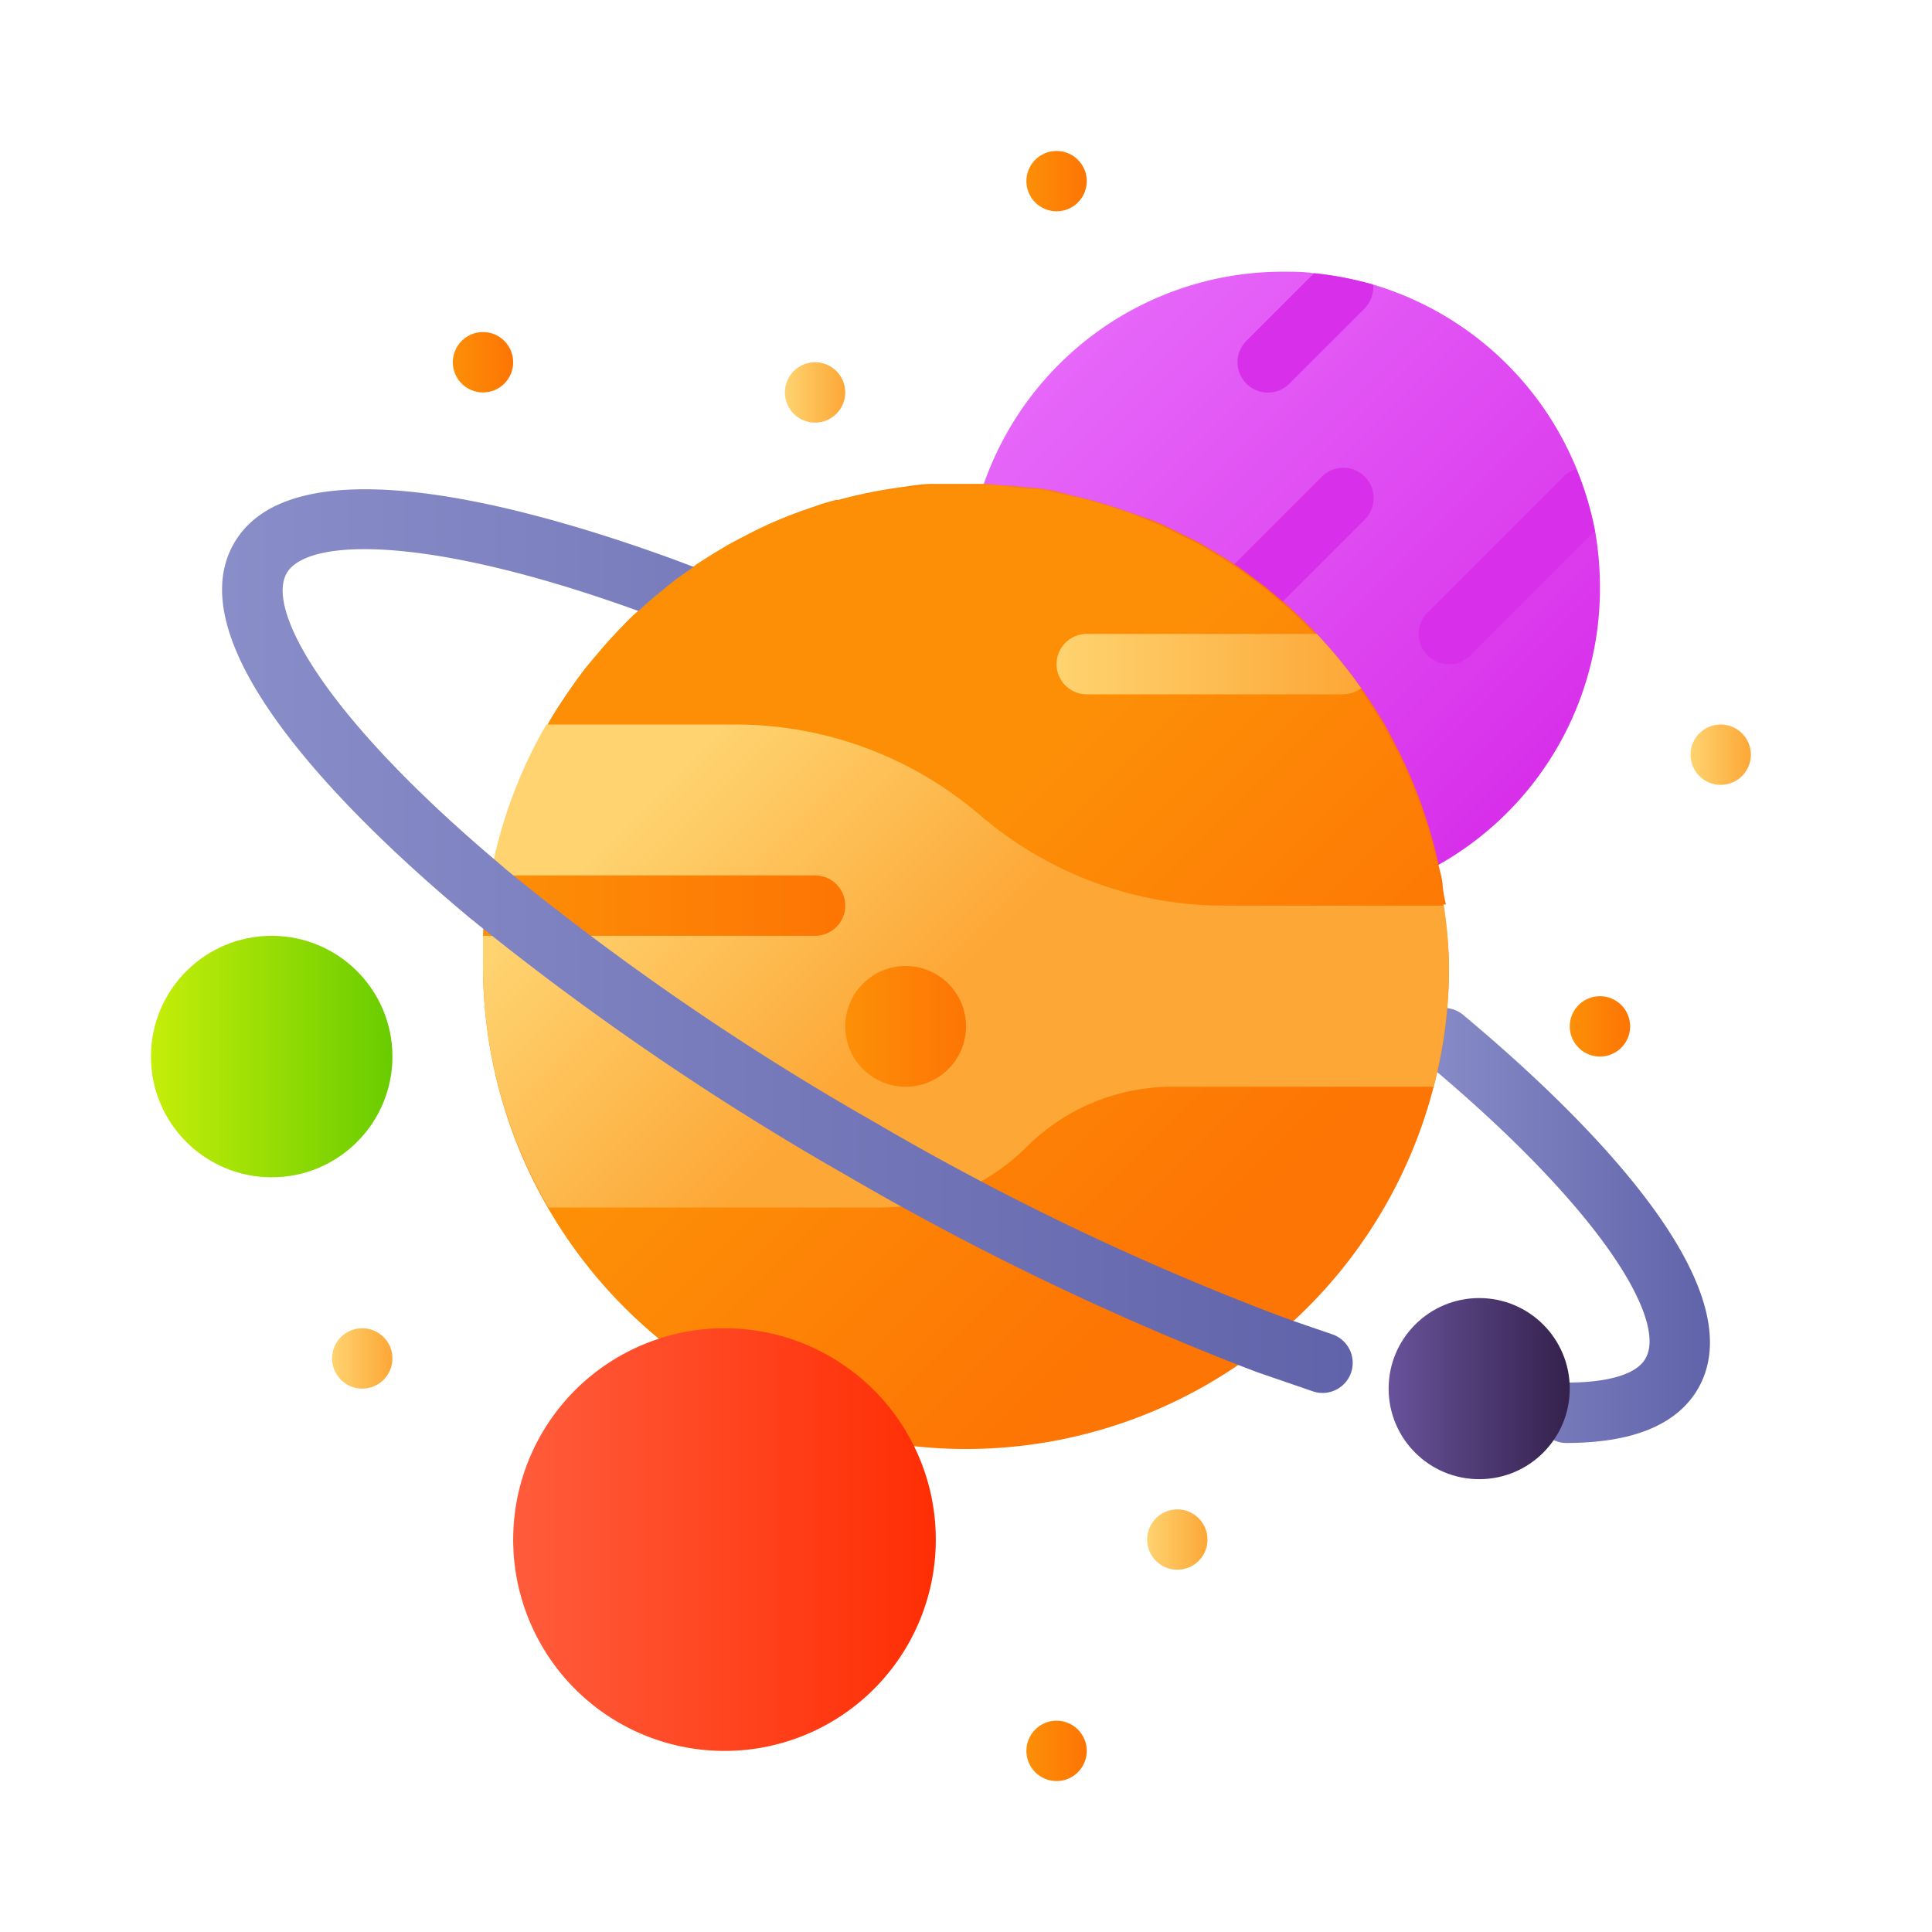 <svg xmlns="http://www.w3.org/2000/svg" xmlns:xlink="http://www.w3.org/1999/xlink" viewBox="0 0 64 64"><defs><linearGradient id="d" x1="35.07" x2="49.92" y1="12.08" y2="26.93" gradientUnits="userSpaceOnUse"><stop offset="0" stop-color="#e667f9"/><stop offset="1" stop-color="#d82fea"/></linearGradient><linearGradient id="c" x1="46.83" x2="56.64" y1="40.59" y2="40.59" gradientUnits="userSpaceOnUse"><stop offset="0" stop-color="#898ec9"/><stop offset="1" stop-color="#6163aa"/></linearGradient><linearGradient id="a" x1="24" x2="36.75" y1="19.3" y2="23.22" gradientUnits="userSpaceOnUse"><stop offset="0" stop-color="#fd8f07"/><stop offset="1" stop-color="#fd7504"/></linearGradient><linearGradient id="e" x1="29.79" x2="40.7" y1="29.79" y2="40.7" xlink:href="#a"/><linearGradient id="b" x1="23" x2="31.02" y1="25" y2="33.02" gradientUnits="userSpaceOnUse"><stop offset="0" stop-color="#fed370"/><stop offset="1" stop-color="#fda736"/></linearGradient><linearGradient id="f" x1="16.04" x2="28" y1="30" y2="30" xlink:href="#a"/><linearGradient id="g" x1="35" x2="45.09" y1="22" y2="22" xlink:href="#b"/><linearGradient id="h" x1="28" x2="32" y1="34" y2="34" xlink:href="#a"/><linearGradient id="i" x1="5" x2="13" y1="35" y2="35" gradientUnits="userSpaceOnUse"><stop offset="0" stop-color="#c5ee09"/><stop offset="1" stop-color="#69cc00"/></linearGradient><linearGradient id="j" x1="15" x2="17" y1="12" y2="12" xlink:href="#a"/><linearGradient id="k" x1="56" x2="58" y1="25" y2="25" xlink:href="#b"/><linearGradient id="l" x1="52" x2="54" y1="34" y2="34" xlink:href="#a"/><linearGradient id="m" x1="34" x2="36" y1="58" y2="58" xlink:href="#a"/><linearGradient id="n" x1="38" x2="40" y1="51" y2="51" xlink:href="#b"/><linearGradient id="o" x1="11" x2="13" y1="45" y2="45" xlink:href="#b"/><linearGradient id="p" x1="34" x2="36" y1="6" y2="6" xlink:href="#a"/><linearGradient id="q" x1="26" x2="28" y1="13" y2="13" xlink:href="#b"/><linearGradient id="r" x1="46" x2="52" y1="46" y2="46" gradientUnits="userSpaceOnUse"><stop offset="0" stop-color="#68539b"/><stop offset="1" stop-color="#35214c"/></linearGradient><linearGradient id="s" x1="7.36" x2="44.81" y1="31.17" y2="31.17" xlink:href="#c"/><linearGradient id="t" x1="17" x2="31" y1="51" y2="51" gradientUnits="userSpaceOnUse"><stop offset="0" stop-color="#ff5c3c"/><stop offset="1" stop-color="#ff2e04"/></linearGradient></defs><path fill="url(#d)" d="M53,19.5A10.5,10.5,0,1,1,42.5,9c.35,0,.69,0,1,.05a11.33,11.33,0,0,1,2,.38,10.52,10.52,0,0,1,6.73,6.11,10.79,10.79,0,0,1,.61,2.05A10.94,10.94,0,0,1,53,19.5Z"/><path fill="#d82fea" d="M45.49 9.43a1 1 0 0 1-.28.78l-2.5 2.5a1 1 0 0 1-1.42 0 1 1 0 0 1 0-1.42l2.24-2.24A11.33 11.33 0 0 1 45.49 9.43zM41 21a1 1 0 0 1-.71-.29 1 1 0 0 1 0-1.42l3.5-3.5a1 1 0 0 1 1.42 1.42l-3.5 3.5A1 1 0 0 1 41 21zM52.83 17.59l-4.12 4.12a1 1 0 0 1-1.42 0 1 1 0 0 1 0-1.42l4.5-4.5a1 1 0 0 1 .43-.25A10.79 10.79 0 0 1 52.83 17.59z"/><path fill="url(#c)" d="M51.89,47.8a1,1,0,0,1,0-2c1.4,0,2.33-.28,2.62-.8.7-1.21-1.29-4.81-7.32-9.84a1,1,0,0,1,1.28-1.54c3.76,3.14,9.77,8.92,7.78,12.38C55.56,47.19,54.1,47.8,51.89,47.8Z"/><path fill="url(#a)" d="M47.79,29.38c0-.25-.09-.5-.14-.74a13.74,13.74,0,0,0-.37-1.4c-.06-.2-.13-.4-.2-.6s-.22-.59-.34-.87-.18-.42-.28-.62a2.69,2.69,0,0,0-.19-.38c-.1-.21-.21-.42-.32-.62l0,0c-.12-.23-.26-.45-.4-.67s-.29-.44-.44-.66A16,16,0,0,0,43.62,21c-.18-.18-.35-.36-.54-.54s-.37-.35-.56-.51l-.58-.49L41.33,19c-.2-.15-.41-.29-.63-.43s-.43-.27-.65-.4a5.76,5.76,0,0,0-.6-.33l-.59-.29c-.21-.11-.42-.2-.63-.29L37.5,17l-.74-.25-.64-.19-.51-.12L35,16.28q-.37-.08-.75-.12l-.13,0-.62-.07c-.3,0-.59-.05-.89-.06H32c-.37,0-.73,0-1.09,0h0c-.36,0-.71.06-1.06.11a16,16,0,0,0-2.08.42l-.08,0c-.22.06-.44.12-.66.2l-.46.16a14,14,0,0,0-1.91.84c-.26.13-.5.26-.75.41s-.56.34-.83.52l-.07.05c-.28.19-.55.39-.81.59s-.53.43-.79.66l-.23.21c-.18.16-.35.32-.51.49s-.48.5-.7.76-.41.48-.61.73l-.06.08c-.2.27-.4.54-.58.82s-.38.58-.55.88h6.25a12.45,12.45,0,0,1,8.11,3,12.54,12.54,0,0,0,3.79,2.23,12.37,12.37,0,0,0,4.32.77h7.26C47.85,29.79,47.82,29.58,47.79,29.38Z"/><path fill="url(#e)" d="M48,32a16,16,0,0,1-32,0,11.91,11.91,0,0,1,.05-1.2,14.74,14.74,0,0,1,.34-2.32A15.83,15.83,0,0,1,18.14,24c.17-.3.35-.59.55-.88s.38-.55.58-.82l.06-.08c.2-.25.4-.49.61-.73s.45-.51.7-.76.33-.33.51-.49l.52.19.94.34.69-1.87L23,18.78l.07-.05c.27-.18.55-.35.83-.52s.49-.28.75-.41A14,14,0,0,1,26.54,17L27,16.8c.22-.08.44-.14.66-.2l.08,0a16,16,0,0,1,2.08-.42c.35,0,.7-.09,1.06-.11h0c.36,0,.72,0,1.09,0h.6c.3,0,.59,0,.89.06l.62.07.13,0q.38,0,.75.12l.62.13.51.12.64.19.74.25.73.29c.21.09.42.18.63.29l.59.29a5.76,5.76,0,0,1,.6.33c.22.13.44.26.65.4s.43.28.63.43l.61.46.58.49c.19.16.38.34.56.51s.37.36.54.54a14.08,14.08,0,0,1,1.47,1.8c.15.22.3.43.44.66s.28.44.4.67l0,0c.11.2.22.41.32.62a2.69,2.69,0,0,1,.19.38c.1.2.2.41.28.62s.24.58.34.87.14.4.2.6a13.74,13.74,0,0,1,.37,1.4c.05.24.09.49.14.74s.06.41.08.62A14.71,14.71,0,0,1,48,32Z"/><path fill="url(#b)" d="M48,32a15.55,15.55,0,0,1-.51,4H38.83A6.84,6.84,0,0,0,34,38a6.84,6.84,0,0,1-4.83,2h-11A15.91,15.91,0,0,1,16,32c0-.34,0-.67,0-1a13.2,13.2,0,0,1,.25-2,15.66,15.66,0,0,1,1.85-5h6.25a12.45,12.45,0,0,1,8.11,3,12.54,12.54,0,0,0,3.79,2.23,12.37,12.37,0,0,0,4.32.77h7.26A14.71,14.71,0,0,1,48,32Z"/><path fill="url(#f)" d="M28,30a1,1,0,0,1-1,1H16a13.2,13.2,0,0,1,.25-2H27A1,1,0,0,1,28,30Z"/><path fill="url(#g)" d="M45.09,22.8a1.05,1.05,0,0,1-.6.2H36a1,1,0,0,1,0-2h7.62A16,16,0,0,1,45.09,22.8Z"/><circle cx="30" cy="34" r="2" fill="url(#h)"/><circle cx="9" cy="35" r="4" fill="url(#i)"/><circle cx="16" cy="12" r="1" fill="url(#j)"/><circle cx="57" cy="25" r="1" fill="url(#k)"/><circle cx="53" cy="34" r="1" fill="url(#l)"/><circle cx="35" cy="58" r="1" fill="url(#m)"/><circle cx="39" cy="51" r="1" fill="url(#n)"/><circle cx="12" cy="45" r="1" fill="url(#o)"/><circle cx="35" cy="6" r="1" fill="url(#p)"/><circle cx="27" cy="13" r="1" fill="url(#q)"/><circle cx="49" cy="46" r="3" fill="url(#r)"/><path fill="url(#s)" d="M44.76,45.46a1,1,0,0,1-1.27.63l-1.86-.64-.6-.23a93.24,93.24,0,0,1-13-6.29A92.43,92.43,0,0,1,16.05,30.8l-.52-.42C11.77,27.24,5.76,21.46,7.75,18s10-1.14,14.62.55l.61.23c-.28.19-.55.38-.81.59s-.53.43-.79.66l-.23.21c-7-2.53-11-2.43-11.66-1.24s1.2,4.64,6.9,9.48l.42.36A88.62,88.62,0,0,0,29,37.19a88.82,88.82,0,0,0,13.33,6.38l.52.19,1.28.44A1,1,0,0,1,44.76,45.46Z"/><path fill="url(#t)" d="M31,51a7,7,0,1,1-9.18-6.65A6.82,6.82,0,0,1,24,44a7,7,0,0,1,7,7Z"/></svg>